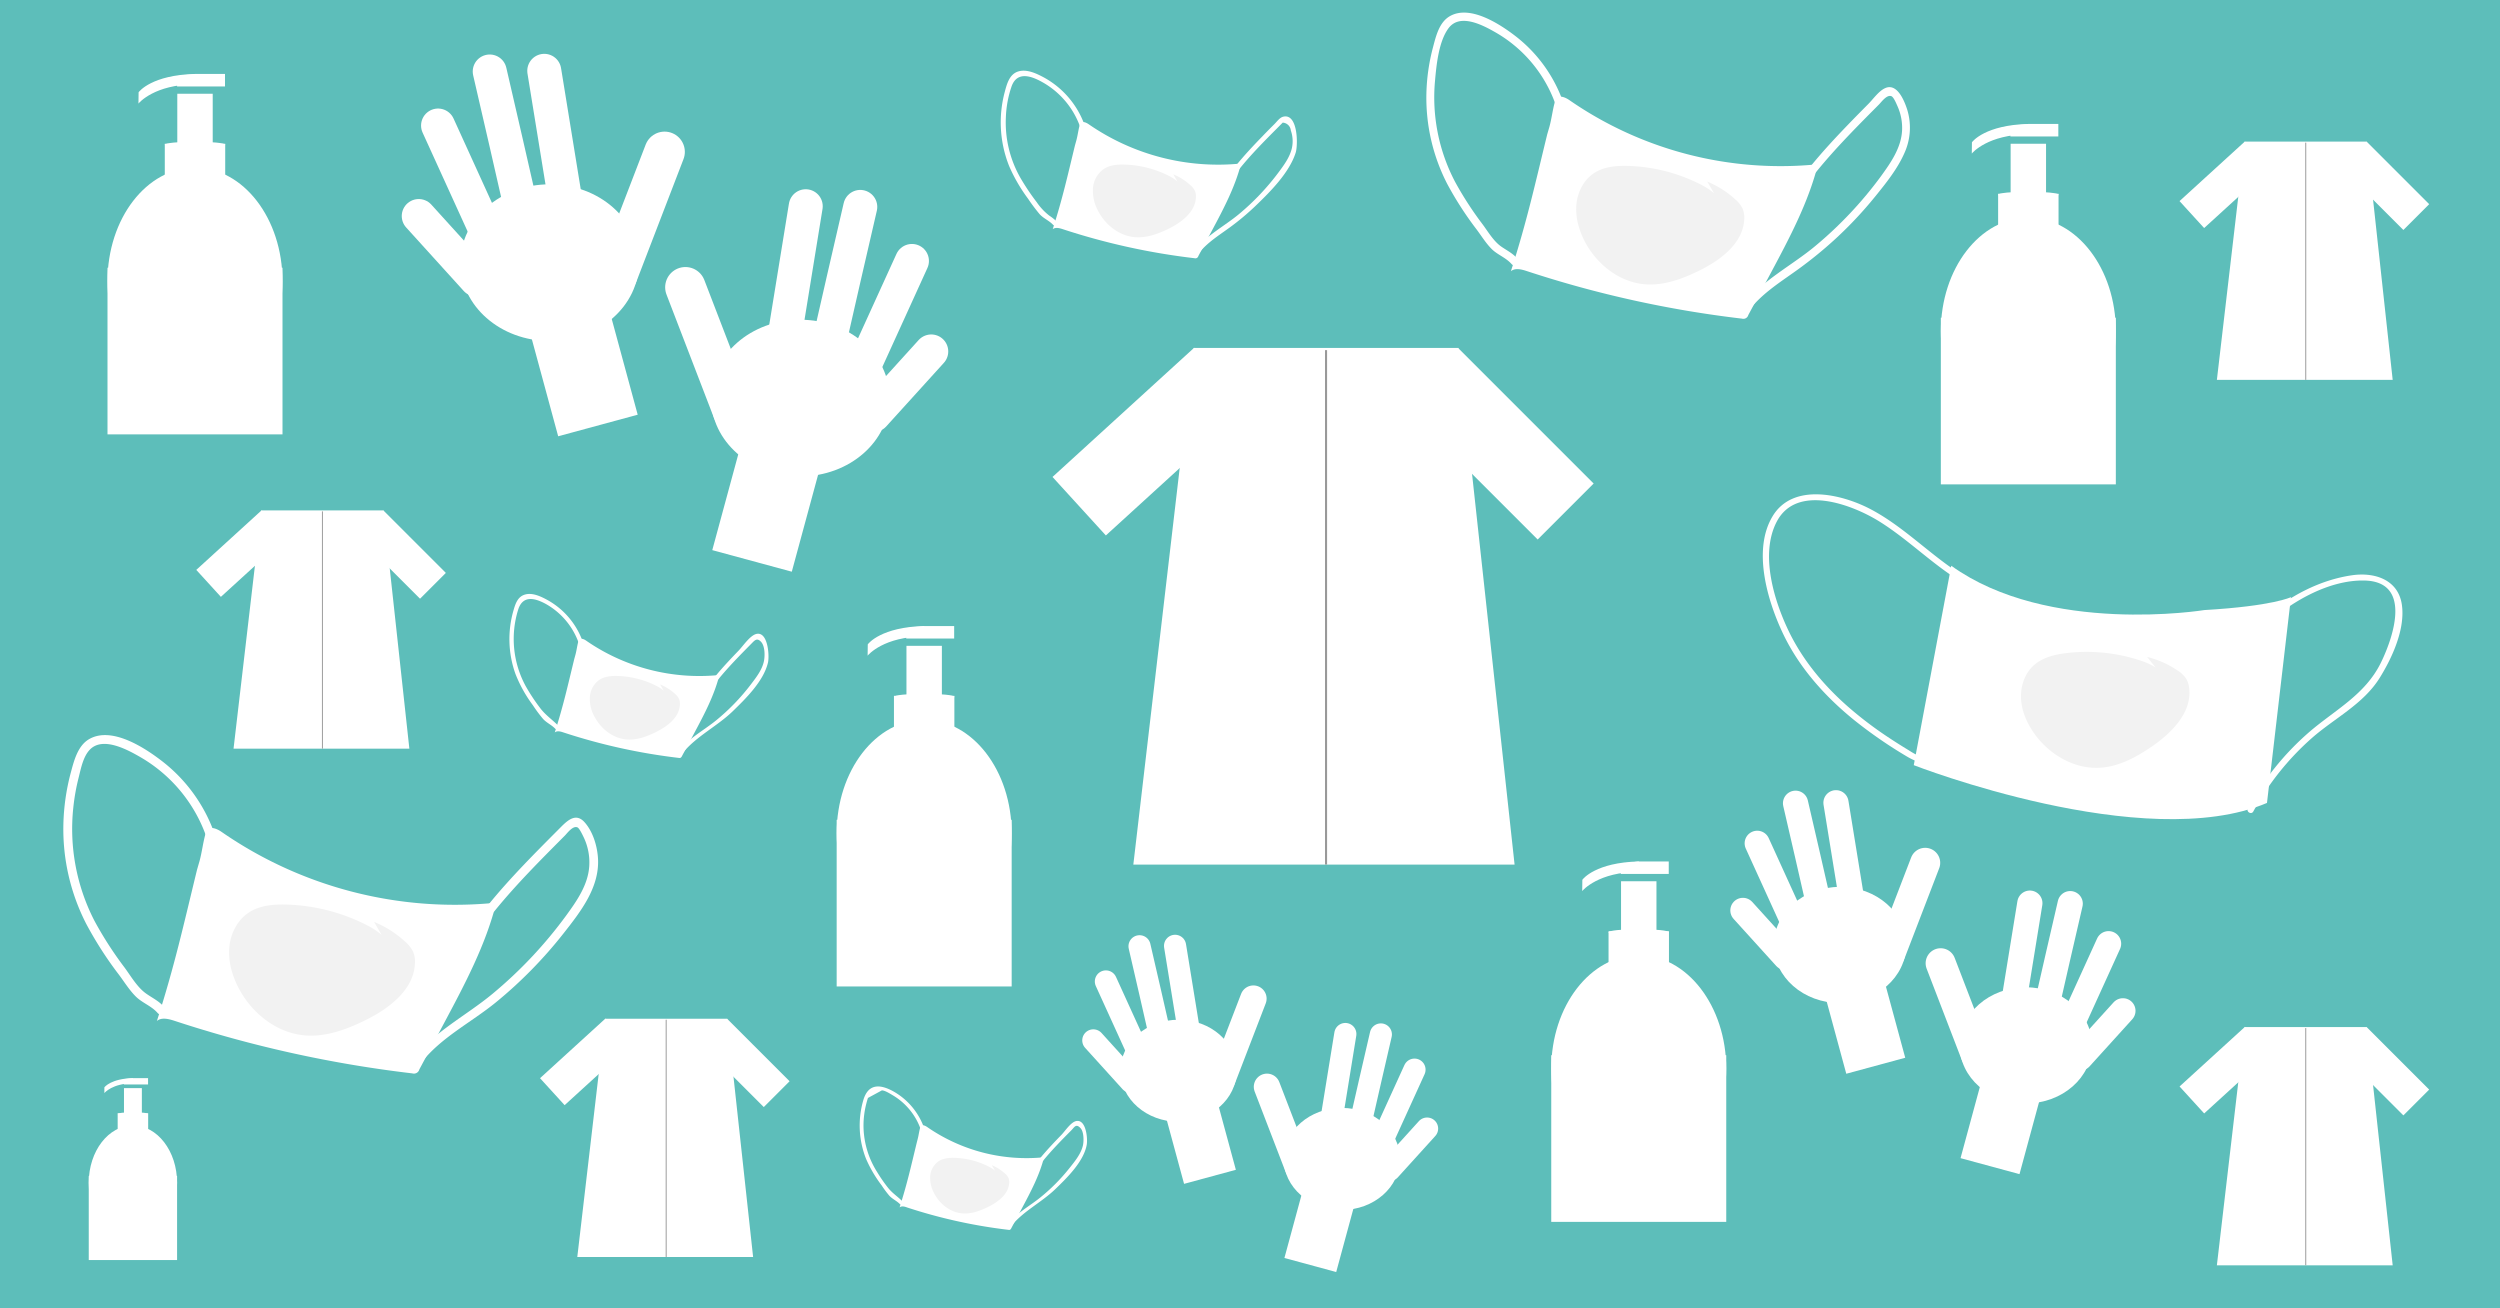<svg id="Lag_1" data-name="Lag 1" xmlns="http://www.w3.org/2000/svg" viewBox="0 0 1200 628"><defs><style>.cls-1{fill:#5dbeba;}.cls-2{fill:#fff;}.cls-3{fill:#f2f2f2;}.cls-10,.cls-11,.cls-4,.cls-5,.cls-6,.cls-7,.cls-8,.cls-9{fill:none;stroke-miterlimit:10;}.cls-4,.cls-5,.cls-6,.cls-7,.cls-8,.cls-9{stroke:#fff;stroke-linecap:round;}.cls-4{stroke-width:19.45px;}.cls-5{stroke-width:16.32px;}.cls-6{stroke-width:14.42px;}.cls-7{stroke-width:12.1px;}.cls-8{stroke-width:12.67px;}.cls-9{stroke-width:10.63px;}.cls-10,.cls-11{stroke:#999;}.cls-11{stroke-width:0.46px;}</style></defs><title>værnemidl lys gb SVG</title><rect class="cls-1" x="-1" width="1202" height="628"/><path class="cls-2" d="M94.58,417.45c-6.57,26.94-10.8,46.22-19.27,72.62,2.23-1.86,5.56-1,8.32-.12a582.5,582.5,0,0,0,114.26,25.27,2.7,2.7,0,0,0,3.4-1.91q6-11.16,11.93-22.34c9.89-18.54,19.88-37.31,25-57.68a196.69,196.69,0,0,1-131.81-33.94c-2.15-1.5-5.4-2.93-7-.9a5.25,5.25,0,0,0-.84,2c-1.17,4.31-1.64,8.62-2.81,12.93"/><path class="cls-2" d="M102.79,399.65a75.93,75.93,0,0,0-24.49-33.9c-8.39-6.56-24.47-17.28-35.46-11-5.69,3.26-7.42,10.81-9,16.65a105.17,105.17,0,0,0-3.41,24.07A99.66,99.66,0,0,0,41.31,443.3,177.51,177.51,0,0,0,57.19,468c2.51,3.38,4.89,7.2,7.86,10.2,3.18,3.22,7.61,4.59,10.62,8.05,1.77,2,4.74-.94,3-3-2.52-2.9-5.67-4.26-8.72-6.47-4.13-3-7.16-8.28-10.16-12.36A174.81,174.81,0,0,1,45.34,442,96.3,96.3,0,0,1,35.2,387.54a100.26,100.26,0,0,1,2.52-14.18c1.11-4.38,2.17-10.19,5.43-13.55,6.32-6.52,18.4.23,24.52,3.78a71.42,71.42,0,0,1,31.06,37.18c.92,2.52,5,1.43,4.06-1.12Z"/><path class="cls-2" d="M237.3,437.4c10.4-12.84,22.13-24.54,33.76-36.24,1.26-1.26,3.91-5,6.15-4,.91.41,2.45,3.68,2.93,4.67a27.94,27.94,0,0,1,2.69,14.08c-.62,8.84-5.89,16.42-10.94,23.37a209.25,209.25,0,0,1-35.49,37.76c-12.52,10.4-27.84,18-37.92,31.09-1.65,2.14,2,4.24,3.64,2.12,9.43-12.22,24.12-19.49,35.93-29.14A212.21,212.21,0,0,0,270.52,448c8.32-10.57,17.69-22.52,16.46-36.77-.49-5.7-2.49-12.16-6.36-16.52-4.1-4.62-8-1.12-11.44,2.33-12,12.07-24.13,24.11-34.86,37.34-1.69,2.09,1.27,5.08,3,3Z"/><path class="cls-3" d="M188.2,457.41c-.76-6.26-6.62-10.53-12.23-13.39a90.6,90.6,0,0,0-38.47-9.83c-6.27-.18-12.88.4-18.12,3.86-5.43,3.59-8.66,10-9.29,16.46s1.1,13,4,18.87c6.17,12.51,18.4,22.46,32.29,23.61,10,.83,19.94-2.82,29-7.29,11.34-5.59,23.19-14.52,23.79-27.15a12.55,12.55,0,0,0-.92-5.79,15.46,15.46,0,0,0-3.83-4.81,49.91,49.91,0,0,0-14.86-9.44"/><path class="cls-2" d="M516,69.71c-3.64,15-6,25.65-10.69,40.3,1.24-1,3.08-.57,4.62-.07a323,323,0,0,0,63.4,14,1.49,1.49,0,0,0,1.89-1.06l6.62-12.4c5.49-10.28,11-20.7,13.88-32a109.13,109.13,0,0,1-73.14-18.84c-1.2-.83-3-1.62-3.91-.49a3,3,0,0,0-.47,1.09c-.64,2.39-.9,4.78-1.55,7.17"/><path class="cls-2" d="M520.53,59.83A42.4,42.4,0,0,0,501,37.14c-3.59-1.92-8.23-4.13-12.36-2.8s-5.35,6-6.36,9.79a56.53,56.53,0,0,0,2.12,35.62,78.18,78.18,0,0,0,9.05,15.61,86.91,86.91,0,0,0,5.52,7.38c1.89,2.12,4.55,3.08,6.49,5.15,1,1.1,2.68-.56,1.65-1.65a22.7,22.7,0,0,0-3.48-2.76,28.6,28.6,0,0,1-6-6.42,110.46,110.46,0,0,1-7.92-11.84,53.65,53.65,0,0,1-6.89-29,51.46,51.46,0,0,1,2.72-14.7c2.84-8,10.43-4.64,15.62-1.61a39.91,39.91,0,0,1,17.15,20.57c.52,1.4,2.78.79,2.25-.62Z"/><path class="cls-2" d="M595.17,80.78c5.67-7,12-13.34,18.33-19.7l2.2-2.22a4.16,4.16,0,0,1,3.9,3.79,15.49,15.49,0,0,1,.5,8.48c-1,4.33-3.8,8.12-6.4,11.61a116.9,116.9,0,0,1-19.09,20.11c-6.87,5.69-15.17,9.9-20.8,17-.92,1.16.72,2.82,1.65,1.65,4-5,9.36-8.36,14.51-12.09a120.07,120.07,0,0,0,12.64-10.54c7.1-6.82,16.23-15.93,19.31-25.56C623.12,69.5,623,54.36,616,56c-1.72.4-3,2.28-4.17,3.46-2,2-4,4-5.9,6-4.3,4.42-8.52,8.93-12.42,13.71-.94,1.15.7,2.81,1.65,1.65Z"/><path class="cls-3" d="M567.93,91.88c-.43-3.47-3.68-5.84-6.79-7.43A50.41,50.41,0,0,0,539.79,79c-3.48-.1-7.15.22-10,2.14a12.35,12.35,0,0,0-5.16,9.13,19.63,19.63,0,0,0,2.21,10.47c3.42,7,10.21,12.47,17.92,13.11,5.57.46,11.06-1.57,16.08-4,6.29-3.1,12.87-8.06,13.2-15.07a7,7,0,0,0-.51-3.21,8.55,8.55,0,0,0-2.13-2.67,27.83,27.83,0,0,0-8.24-5.24"/><path class="cls-2" d="M275.64,316.35c-3.19,13.07-5.24,22.42-9.35,35.23,1.08-.91,2.7-.5,4-.06a282.63,282.63,0,0,0,55.42,12.26,1.91,1.91,0,0,0,.89,0,1.83,1.83,0,0,0,.76-.88L333.18,352c4.8-9,9.64-18.09,12.14-28a95.46,95.46,0,0,1-63.94-16.47c-1-.72-2.61-1.42-3.41-.43a2.52,2.52,0,0,0-.41.95c-.56,2.09-.79,4.18-1.36,6.27"/><path class="cls-2" d="M279.62,307.72a37.05,37.05,0,0,0-17.2-19.91c-3-1.6-6.87-3.42-10.37-2.44s-4.59,4.26-5.51,7.4a49.57,49.57,0,0,0,.9,30.77,64.64,64.64,0,0,0,8.36,15,66.12,66.12,0,0,0,4.92,6.6c1.71,1.85,4,2.78,5.74,4.6.92.94,2.36-.51,1.45-1.45-2.94-3-6.18-5.09-8.76-8.6a90,90,0,0,1-6.9-10.5,47.41,47.41,0,0,1-3.49-36.68c2.3-7.1,8.32-5.3,13.29-2.58a34.83,34.83,0,0,1,15.6,18.34c.46,1.22,2.44.69,2-.54Z"/><path class="cls-2" d="M344.86,326c4.9-6,10.33-11.49,15.77-17,1.52-1.52,2.67-3.07,4.66-.94s1.91,7,1.36,9.47c-.91,4.12-3.74,7.71-6.24,11a101.59,101.59,0,0,1-16.5,17.11c-5.89,4.83-12.89,8.42-17.71,14.44-.82,1,.62,2.47,1.44,1.45,6.46-8.06,16.65-12.93,24.1-20.15,6.28-6.09,14.79-14.47,16.88-23.3.78-3.31,0-15.06-5.54-13.79-3.05.7-6.43,5.82-8.54,8-3.85,4-7.63,8-11.12,12.25-.82,1,.61,2.46,1.44,1.44Z"/><path class="cls-3" d="M321.05,335.74c-.37-3-3.21-5.11-5.94-6.5a44,44,0,0,0-18.65-4.77c-3-.09-6.25.19-8.79,1.87a10.82,10.82,0,0,0-4.51,8,17.2,17.2,0,0,0,1.93,9.15c3,6.07,8.92,10.9,15.67,11.45,4.87.41,9.66-1.37,14.05-3.53,5.5-2.72,11.25-7,11.54-13.17a6,6,0,0,0-.45-2.81,7.45,7.45,0,0,0-1.85-2.33,24.14,24.14,0,0,0-7.21-4.58"/><path class="cls-2" d="M440,548.65c-2.79,11.47-4.59,19.67-8.2,30.91.95-.79,2.37-.44,3.54,0a248.44,248.44,0,0,0,48.63,10.75,1.62,1.62,0,0,0,.79,0,1.57,1.57,0,0,0,.66-.77l5.08-9.51c4.21-7.89,8.46-15.88,10.65-24.55A83.72,83.72,0,0,1,445,540.94c-.91-.63-2.29-1.24-3-.38a2.26,2.26,0,0,0-.36.84c-.5,1.83-.7,3.67-1.19,5.5"/><path class="cls-2" d="M443.45,541.07a32.6,32.6,0,0,0-14.78-17.29c-6.67-3.63-12.07-3.43-14.32,4.43a43.45,43.45,0,0,0,1.4,28.14A61.6,61.6,0,0,0,423.2,569a47.72,47.72,0,0,0,3.73,5c1.49,1.57,3.45,2.39,5,3.94.81.83,2.07-.44,1.27-1.26-2.25-2.31-4.82-3.89-6.9-6.49a74.36,74.36,0,0,1-5.35-7.73,41.87,41.87,0,0,1-6.47-21.79,42.59,42.59,0,0,1,1.4-11.12c.21-.85.46-1.7.74-2.54l6.67-3.62c1.48,0,3.78,1.5,5.15,2.29a30.85,30.85,0,0,1,13.31,15.88c.41,1.07,2.14.6,1.73-.48Z"/><path class="cls-2" d="M500.7,557.14c4.21-5.14,8.87-9.89,13.55-14.6,1.5-1.51,2.26-3.41,4.47-.95,1.55,1.75,1.55,6.09,1.1,8.15-.92,4.15-4.05,7.9-6.63,11.14A89.85,89.85,0,0,1,499.09,575c-5,4-10.71,7-14.77,12.05-.72.88.54,2.16,1.26,1.26,5.67-7,14.51-11.27,21-17.56,5.64-5.44,13.65-13.27,15.06-21.31.52-3-.33-12.22-5-11.35-2.64.49-5.4,4.85-7.21,6.7-3.48,3.57-6.89,7.2-10.05,11-.72.89.54,2.16,1.27,1.27Z"/><path class="cls-3" d="M479.8,565.66c-.32-2.67-2.82-4.48-5.21-5.7a38.71,38.71,0,0,0-16.37-4.19c-2.67-.07-5.48.17-7.71,1.65a9.48,9.48,0,0,0-4,7,15,15,0,0,0,1.7,8c2.62,5.33,7.83,9.56,13.74,10,4.28.36,8.49-1.2,12.34-3.1,4.82-2.38,9.87-6.18,10.12-11.56a5.4,5.4,0,0,0-.39-2.46,6.57,6.57,0,0,0-1.63-2,21.5,21.5,0,0,0-6.32-4"/><path class="cls-2" d="M742.66,64.5c-5.94,24.37-9.77,41.81-17.43,65.69,2-1.68,5-.93,7.52-.11a526.22,526.22,0,0,0,103.36,22.86,2.46,2.46,0,0,0,3.08-1.73L850,131c8.95-16.77,18-33.74,22.64-52.17a178,178,0,0,1-119.24-30.7c-1.94-1.36-4.87-2.65-6.36-.81a4.67,4.67,0,0,0-.76,1.77c-1.06,3.9-1.48,7.8-2.54,11.7"/><path class="cls-2" d="M750.09,48.4a68.85,68.85,0,0,0-22.37-30.84C720.23,11.75,705.79,2.17,696,7.72c-5.16,2.91-6.73,9.57-8.13,14.86A95,95,0,0,0,684.67,45,90.31,90.31,0,0,0,694.73,88.4a162.58,162.58,0,0,0,14.17,21.91c2.29,3.08,4.43,6.56,7.16,9.27s6.79,4.08,9.49,7.16c1.62,1.84,4.3-.86,2.69-2.69-2.19-2.5-4.84-3.77-7.52-5.61-3.73-2.55-6.38-7.13-9.06-10.75a163.68,163.68,0,0,1-13.24-20.44,87.18,87.18,0,0,1-9.61-48.48c.68-7.62,1.77-18.84,6.46-25.19,5.46-7.38,16.46-1.55,22.64,2a64.64,64.64,0,0,1,28.51,33.86c.83,2.28,4.51,1.3,3.67-1Z"/><path class="cls-2" d="M871.76,82.55c9.29-11.46,19.74-21.92,30.12-32.37,1.22-1.22,3.8-4.9,6-4,1.14.47,2.45,3.77,2.91,4.78A25.5,25.5,0,0,1,913,62.53c-.39,8.33-5.34,15.44-10.09,22A188.93,188.93,0,0,1,871.44,118c-11.28,9.44-25.37,16.38-34.5,28.16-1.48,1.91,1.2,4.62,2.69,2.69,5.79-7.46,13.54-12.55,21.16-17.93a200.31,200.31,0,0,0,20.47-16.49A191.74,191.74,0,0,0,900.1,94.31c5.16-6.37,10.57-13.08,13.92-20.61a29.51,29.51,0,0,0,1.4-21.21c-1.32-4.05-4.73-12.7-10.47-10.22-3.11,1.35-5.74,5.2-8.08,7.56-3.24,3.27-6.48,6.55-9.67,9.86-6.28,6.51-12.44,13.14-18.14,20.16-1.53,1.89,1.15,4.6,2.7,2.7Z"/><path class="cls-3" d="M827.35,100.65c-.69-5.66-6-9.53-11.07-12.12a82,82,0,0,0-34.8-8.89c-5.67-.16-11.65.36-16.39,3.49-4.91,3.25-7.83,9-8.4,14.89s1,11.79,3.6,17.07c5.58,11.32,16.64,20.32,29.21,21.36,9.09.75,18-2.55,26.21-6.59,10.26-5.07,21-13.14,21.52-24.57a11.35,11.35,0,0,0-.83-5.23,13.88,13.88,0,0,0-3.47-4.35,45.1,45.1,0,0,0-13.44-8.54"/><ellipse class="cls-2" cx="263.85" cy="126.07" rx="42.84" ry="37.6"/><line class="cls-4" x1="296.31" y1="131.9" x2="319" y2="72.9"/><line class="cls-5" x1="272.52" y1="103.37" x2="261.25" y2="34"/><path class="cls-5" d="M250.85,103.7c0-1.3-15.78-69.38-15.78-69.38"/><line class="cls-5" x1="235.07" y1="114.72" x2="210.27" y2="60.26"/><line class="cls-5" x1="228.62" y1="134.17" x2="201" y2="103.7"/><rect class="cls-2" x="257.73" y="132.87" width="39.55" height="72.62" transform="translate(-34.62 78.58) rotate(-15.18)"/><ellipse class="cls-2" cx="384.15" cy="191.07" rx="42.84" ry="37.6"/><line class="cls-4" x1="351.69" y1="196.9" x2="329" y2="137.9"/><line class="cls-5" x1="375.48" y1="168.37" x2="386.75" y2="99"/><path class="cls-5" d="M397.15,168.7c0-1.3,15.78-69.38,15.78-69.38"/><line class="cls-5" x1="412.93" y1="179.72" x2="437.73" y2="125.26"/><line class="cls-5" x1="419.38" y1="199.17" x2="447" y2="168.7"/><rect class="cls-2" x="350.72" y="197.87" width="39.55" height="72.62" transform="translate(666.73 557.22) rotate(-164.82)"/><ellipse class="cls-2" cx="883.2" cy="453.58" rx="31.76" ry="27.88"/><line class="cls-6" x1="907.27" y1="457.91" x2="924.09" y2="414.16"/><line class="cls-7" x1="889.63" y1="436.76" x2="881.27" y2="385.32"/><path class="cls-7" d="M873.56,437c0-1-11.7-51.44-11.7-51.44"/><line class="cls-7" x1="861.86" y1="445.17" x2="843.47" y2="404.79"/><line class="cls-7" x1="857.08" y1="459.59" x2="836.6" y2="437"/><rect class="cls-2" x="878.66" y="458.63" width="29.32" height="53.84" transform="translate(-95.98 250.89) rotate(-15.18)"/><ellipse class="cls-2" cx="972.4" cy="501.78" rx="31.76" ry="27.88"/><line class="cls-6" x1="948.33" y1="506.1" x2="931.51" y2="462.36"/><line class="cls-7" x1="965.97" y1="484.95" x2="974.33" y2="433.51"/><path class="cls-7" d="M982,485.19c0-1,11.7-51.44,11.7-51.44"/><line class="cls-7" x1="993.74" y1="493.36" x2="1012.12" y2="452.98"/><line class="cls-7" x1="998.52" y1="507.79" x2="1019" y2="485.19"/><rect class="cls-2" x="947.61" y="506.82" width="29.32" height="53.84" transform="translate(1751.19 1300.86) rotate(-164.82)"/><ellipse class="cls-2" cx="565.72" cy="513.96" rx="27.9" ry="24.49"/><line class="cls-8" x1="586.86" y1="517.76" x2="601.64" y2="479.34"/><line class="cls-9" x1="571.37" y1="499.18" x2="564.03" y2="454"/><path class="cls-9" d="M557.26,499.39c0-.84-10.28-45.18-10.28-45.18"/><line class="cls-9" x1="546.98" y1="506.57" x2="530.83" y2="471.1"/><line class="cls-9" x1="542.77" y1="519.24" x2="524.79" y2="499.39"/><rect class="cls-2" x="561.73" y="518.39" width="25.76" height="47.29" transform="translate(-121.9 169.4) rotate(-15.18)"/><ellipse class="cls-2" cx="644.07" cy="556.29" rx="27.9" ry="24.49"/><line class="cls-8" x1="622.93" y1="560.09" x2="608.15" y2="521.67"/><line class="cls-9" x1="638.42" y1="541.51" x2="645.76" y2="496.33"/><path class="cls-9" d="M652.53,541.72c0-.84,10.28-45.18,10.28-45.18"/><line class="cls-9" x1="662.81" y1="548.9" x2="678.96" y2="513.43"/><line class="cls-9" x1="667.01" y1="561.57" x2="685" y2="541.72"/><rect class="cls-2" x="622.3" y="560.73" width="25.76" height="47.29" transform="translate(1095.14 1314.69) rotate(-164.82)"/><polygon class="cls-2" points="727 415 544 415 573 167 700 167 727 415"/><rect class="cls-2" x="673" y="194" width="92" height="38" transform="translate(361.2 -446.02) rotate(45)"/><rect class="cls-2" x="506" y="193" width="92" height="38" transform="translate(1.3 427.35) rotate(-42.37)"/><line class="cls-10" x1="636.5" y1="168.07" x2="636.5" y2="415"/><polygon class="cls-2" points="196.49 359.35 112.1 359.35 125.47 244.98 184.04 244.98 196.49 359.35"/><rect class="cls-2" x="171.59" y="257.43" width="42.43" height="17.52" transform="translate(244.7 -58.37) rotate(45)"/><rect class="cls-2" x="94.57" y="256.97" width="42.43" height="17.52" transform="translate(-148.83 147.43) rotate(-42.37)"/><line class="cls-11" x1="154.76" y1="245.47" x2="154.76" y2="359.35"/><polygon class="cls-2" points="1148.49 182.35 1064.1 182.35 1077.47 67.98 1136.04 67.98 1148.49 182.35"/><rect class="cls-2" x="1123.59" y="80.43" width="42.43" height="17.52" transform="translate(398.38 -783.37) rotate(45)"/><rect class="cls-2" x="1046.57" y="79.97" width="42.43" height="17.52" transform="translate(219.07 742.74) rotate(-42.37)"/><line class="cls-11" x1="1106.76" y1="68.47" x2="1106.76" y2="182.35"/><polygon class="cls-2" points="1148.49 607.35 1064.1 607.35 1077.47 492.98 1136.04 492.98 1148.49 607.35"/><rect class="cls-2" x="1123.59" y="505.43" width="42.43" height="17.52" transform="translate(698.9 -658.89) rotate(45)"/><rect class="cls-2" x="1046.57" y="504.97" width="42.43" height="17.52" transform="translate(-67.33 853.73) rotate(-42.37)"/><line class="cls-11" x1="1106.76" y1="493.47" x2="1106.76" y2="607.35"/><polygon class="cls-2" points="361.49 603.35 277.1 603.35 290.47 488.98 349.04 488.98 361.49 603.35"/><rect class="cls-2" x="336.59" y="501.43" width="42.43" height="17.52" transform="translate(465.56 -103.57) rotate(45)"/><rect class="cls-2" x="259.57" y="500.97" width="42.43" height="17.52" transform="translate(-270.17 322.34) rotate(-42.37)"/><line class="cls-11" x1="319.76" y1="489.47" x2="319.76" y2="603.35"/><path class="cls-2" d="M1058.09,292.83s-75,12.23-121.48-21.27l-18,95.72s110.59,43.12,169.54,18.13l11.52-98.79S1091.17,290.91,1058.09,292.83Z"/><path class="cls-2" d="M1093.91,291.93l-.22-1.48a1.5,1.5,0,1,0-2.89.79l.22,1.49a1.51,1.51,0,0,0,1.84,1,1.54,1.54,0,0,0,1.05-1.85Z"/><path class="cls-2" d="M1089.13,298.54c11.95-10.44,29.25-20.17,45.62-19.89,23,.38,14.31,26.62,8.16,39.28-7.57,15.57-22,22.7-34.59,33.55A131.54,131.54,0,0,0,1079,388c-.93,1.69,1.66,3.21,2.59,1.51a129.42,129.42,0,0,1,28.19-35.32c10.9-9.55,24.6-16.19,32.47-28.81,6-9.64,12.32-23.42,10.65-35.09-1.73-12.08-13.1-15.72-23.87-14.17-15.56,2.24-30.32,10.1-42.06,20.34-1.45,1.27.68,3.39,2.13,2.12Z"/><path class="cls-2" d="M950.45,280.75c-19.52-9.24-33.65-26.44-52.71-36.41-13.62-7.12-37-12.77-46.82,3.34s-2.62,40.47,4.8,56.2c7.78,16.48,20.17,30.33,34.24,41.73a217.24,217.24,0,0,0,25.36,17.51c3.88,2.31,13.85,7,14.69-.94.21-1.92-2.79-1.9-3,0-.24,2.27-4.75,1.19-6,.65a37.59,37.59,0,0,1-4.79-2.69q-5.25-3.17-10.34-6.56a181.62,181.62,0,0,1-18.93-14.45c-11.36-10-21.26-21.78-28-35.43-7.28-14.86-14.32-37.49-6.15-53.23,9.56-18.43,36.3-8.27,49.33-.14,16.26,10.15,29.33,24.73,46.81,33,1.73.83,3.26-1.76,1.51-2.59Z"/><path class="cls-3" d="M1040.37,327.48c-1.52-5.5-7.33-8.54-12.74-10.35a82.14,82.14,0,0,0-35.73-3.65c-5.63.68-11.47,2.08-15.69,5.88-4.38,3.94-6.41,10.08-6.11,16s2.73,11.51,6.09,16.35c7.18,10.37,19.46,17.63,32,16.8,9.11-.6,17.46-5.19,25-10.39,9.4-6.53,18.81-16.1,17.65-27.48a11.28,11.28,0,0,0-1.6-5.05,13.78,13.78,0,0,0-4.07-3.79,45.18,45.18,0,0,0-14.55-6.46"/><ellipse class="cls-2" cx="443.6" cy="400" rx="42" ry="54.5"/><rect class="cls-2" x="401.6" y="393.5" width="84" height="80"/><rect class="cls-2" x="435.1" y="310" width="17" height="37.5"/><ellipse class="cls-2" cx="443.6" cy="334.5" rx="14.5" ry="1.5"/><rect class="cls-2" x="429.1" y="334" width="29" height="24"/><polygon class="cls-2" points="458 306.5 435 306.5 435 301.5 443.6 300.5 458 300.5 458 306.5"/><path class="cls-2" d="M416.46,314.72l.07-5.42c.33-.48,6.47-8.3,27.07-8.8v5C424.28,305.5,416.73,314.34,416.46,314.72Z"/><ellipse class="cls-2" cx="93.6" cy="135" rx="42" ry="54.5"/><rect class="cls-2" x="51.6" y="128.5" width="84" height="80"/><rect class="cls-2" x="85.1" y="45" width="17" height="37.5"/><ellipse class="cls-2" cx="93.6" cy="69.5" rx="14.5" ry="1.5"/><rect class="cls-2" x="79.1" y="69" width="29" height="24"/><polygon class="cls-2" points="108 41.5 85 41.5 85 36.5 93.6 35.5 108 35.5 108 41.5"/><path class="cls-2" d="M66.46,49.72l.07-5.42c.33-.48,6.47-8.3,27.07-8.8v5C74.28,40.5,66.73,49.34,66.46,49.72Z"/><ellipse class="cls-2" cx="786.6" cy="513" rx="42" ry="54.5"/><rect class="cls-2" x="744.6" y="506.5" width="84" height="80"/><rect class="cls-2" x="778.1" y="423" width="17" height="37.5"/><ellipse class="cls-2" cx="786.6" cy="447.5" rx="14.5" ry="1.5"/><rect class="cls-2" x="772.1" y="447" width="29" height="24"/><polygon class="cls-2" points="801 419.5 778 419.5 778 414.5 786.6 413.5 801 413.5 801 419.5"/><path class="cls-2" d="M759.46,427.72l.07-5.42c.33-.48,6.47-8.3,27.07-8.8v5C767.28,418.5,759.73,427.34,759.46,427.72Z"/><ellipse class="cls-2" cx="973.6" cy="159" rx="42" ry="54.5"/><rect class="cls-2" x="931.6" y="152.5" width="84" height="80"/><rect class="cls-2" x="965.1" y="69" width="17" height="37.5"/><ellipse class="cls-2" cx="973.6" cy="93.5" rx="14.5" ry="1.5"/><rect class="cls-2" x="959.1" y="93" width="29" height="24"/><polygon class="cls-2" points="988 65.5 965 65.5 965 60.5 973.6 59.5 988 59.5 988 65.5"/><path class="cls-2" d="M946.46,73.72l.07-5.42c.33-.48,6.47-8.3,27.07-8.8v5C954.28,64.5,946.73,73.34,946.46,73.72Z"/><ellipse class="cls-2" cx="63.8" cy="567.72" rx="21.2" ry="27.51"/><rect class="cls-2" x="42.6" y="564.44" width="42.4" height="40.38"/><rect class="cls-2" x="59.51" y="522.3" width="8.58" height="18.93"/><ellipse class="cls-2" cx="63.8" cy="534.66" rx="7.32" ry="0.76"/><rect class="cls-2" x="56.48" y="534.41" width="14.64" height="12.11"/><polygon class="cls-2" points="71.07 520.53 59.46 520.53 59.46 518 63.8 517.5 71.07 517.5 71.07 520.53"/><path class="cls-2" d="M50.1,524.68l0-2.74c.17-.24,3.27-4.19,13.67-4.44V520C54.05,520,50.24,524.49,50.1,524.68Z"/></svg>